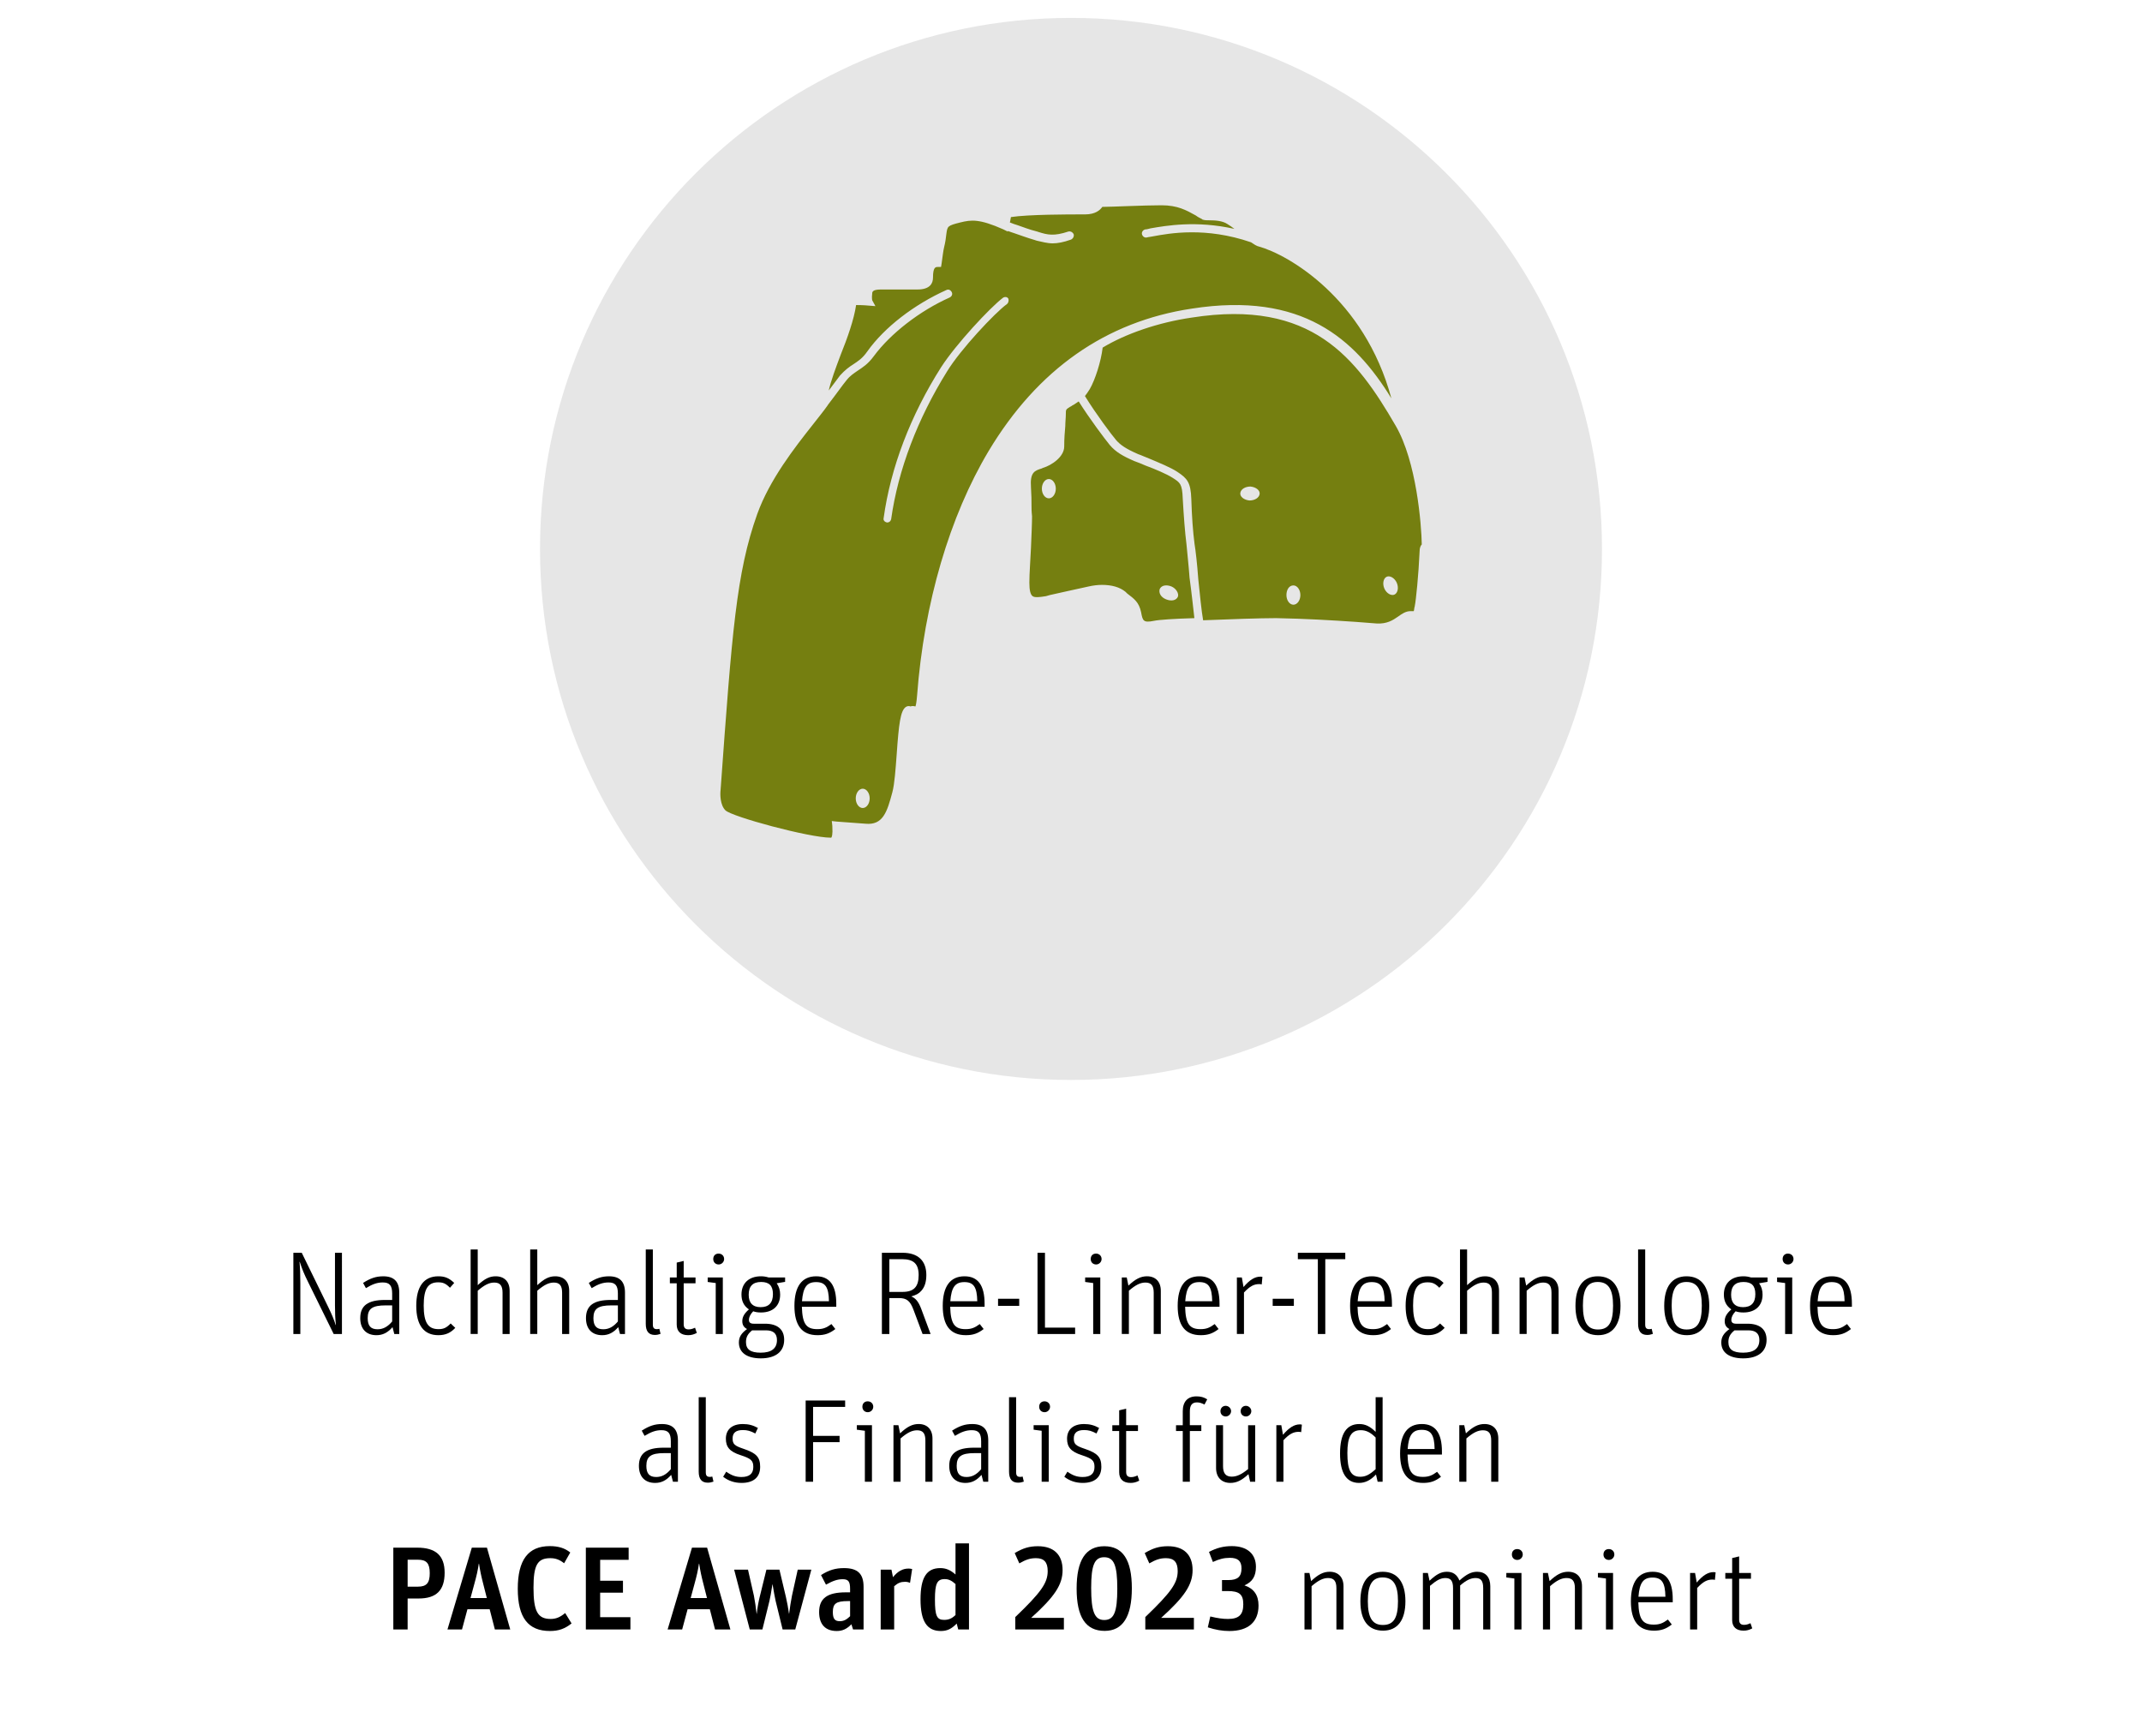 <?xml version="1.0" encoding="utf-8"?>
<!-- Generator: Adobe Illustrator 28.2.0, SVG Export Plug-In . SVG Version: 6.00 Build 0)  -->
<svg version="1.1" id="Ebene_1" xmlns="http://www.w3.org/2000/svg" xmlns:xlink="http://www.w3.org/1999/xlink" x="0px" y="0px"
	 viewBox="0 0 290 235" style="enable-background:new 0 0 290 235;" xml:space="preserve">
<style type="text/css">
	.st0{fill:#E6E6E6;}
	.st1{fill:#757F10;}
</style>
<g>
	<path d="M39.717,169.598h1.136l3.618,7.41c0.448,0.929,0.736,1.602,0.976,2.369
		h0.032c-0.096-0.864-0.128-1.616-0.128-2.673v-7.106h0.944V180.594H45.175
		l-3.489-7.091c-0.512-1.024-0.769-1.665-1.104-2.673h-0.032
		c0.08,0.8,0.112,1.633,0.112,2.977v6.787h-0.944V169.598z"/>
	<path d="M53.094,175.119c0-1.088-0.352-1.504-1.264-1.504
		c-0.752,0-1.393,0.224-2.289,0.768l-0.384-0.704
		c0.993-0.64,1.761-0.896,2.737-0.896c1.457,0,2.161,0.721,2.161,2.209v5.603
		h-0.672l-0.24-0.929c-0.656,0.753-1.329,1.089-2.177,1.089
		c-1.377,0-2.193-0.849-2.193-2.305c0-1.697,1.04-2.465,3.345-2.465h0.976
		V175.119z M53.094,176.72h-0.88c-1.809,0-2.433,0.448-2.433,1.729
		c0,1.04,0.416,1.504,1.329,1.504c0.752,0,1.36-0.319,1.984-1.056V176.72z"/>
	<path d="M61.639,179.762c-0.64,0.688-1.329,0.992-2.289,0.992
		c-1.969,0-2.993-1.36-2.993-3.97c0-2.625,1.041-4.002,2.993-4.002
		c0.88,0,1.457,0.24,2.145,0.896l-0.576,0.656
		c-0.544-0.56-0.913-0.736-1.601-0.736c-1.393,0-1.953,0.913-1.953,3.153
		c0,2.273,0.576,3.186,2,3.186c0.688,0,1.073-0.176,1.649-0.769
		L61.639,179.762z"/>
	<path d="M63.717,169.149h0.96v4.834c0.96-0.881,1.601-1.201,2.433-1.201
		c1.185,0,1.889,0.736,1.889,1.969v5.843h-0.96v-5.586
		c0-0.961-0.336-1.377-1.12-1.377c-0.688,0-1.329,0.32-2.241,1.104v5.858h-0.96
		V169.149z"/>
	<path d="M71.781,169.149h0.96v4.834c0.96-0.881,1.601-1.201,2.433-1.201
		c1.185,0,1.889,0.736,1.889,1.969v5.843h-0.96v-5.586
		c0-0.961-0.336-1.377-1.12-1.377c-0.688,0-1.329,0.32-2.241,1.104v5.858h-0.96
		V169.149z"/>
	<path d="M83.654,175.119c0-1.088-0.352-1.504-1.264-1.504
		c-0.752,0-1.393,0.224-2.289,0.768l-0.384-0.704
		c0.993-0.64,1.761-0.896,2.737-0.896c1.457,0,2.161,0.721,2.161,2.209v5.603
		h-0.672l-0.24-0.929c-0.656,0.753-1.329,1.089-2.177,1.089
		c-1.377,0-2.193-0.849-2.193-2.305c0-1.697,1.04-2.465,3.345-2.465h0.976
		V175.119z M83.654,176.72h-0.88c-1.809,0-2.433,0.448-2.433,1.729
		c0,1.04,0.416,1.504,1.329,1.504c0.752,0,1.36-0.319,1.984-1.056V176.72z"/>
	<path d="M89.429,180.578c-0.272,0.096-0.512,0.144-0.769,0.144
		c-0.832,0-1.232-0.496-1.232-1.505v-10.067h0.96v10.164
		c0,0.448,0.16,0.624,0.544,0.624c0.128,0,0.24-0.016,0.336-0.048L89.429,180.578z
		"/>
	<path d="M90.692,173.727v-0.784h0.928v-2.017l0.944-0.224v2.24h1.601v0.784h-1.601
		v5.539c0,0.479,0.208,0.704,0.656,0.704c0.289,0,0.528-0.064,0.88-0.225
		l0.24,0.704c-0.432,0.225-0.768,0.305-1.185,0.305
		c-0.992,0-1.537-0.513-1.537-1.44v-5.587H90.692z"/>
	<path d="M96.9,173.695l-1.088-0.145v-0.608h2.049v7.651h-0.96V173.695z
		 M98.037,170.445c0,0.4-0.336,0.736-0.736,0.736
		c-0.432,0-0.736-0.304-0.736-0.736c0-0.448,0.288-0.736,0.72-0.736
		S98.037,170.014,98.037,170.445z"/>
	<path d="M106.294,172.942v0.593l-1.136,0.191c0.32,0.465,0.464,0.944,0.464,1.537
		c0,1.505-0.976,2.417-2.593,2.417c-0.417,0-0.736-0.048-1.057-0.16
		c-0.384,0.4-0.576,0.784-0.576,1.169c0,0.352,0.208,0.512,0.656,0.512h1.537
		c1.665,0,2.577,0.769,2.577,2.177c0,1.601-1.152,2.513-3.169,2.513
		c-1.873,0-2.961-0.784-2.961-2.145c0-0.736,0.32-1.248,1.104-1.824
		c-0.433-0.225-0.641-0.561-0.641-1.057c0-0.576,0.256-1.041,0.896-1.601
		c-0.688-0.48-1.008-1.121-1.008-2.017c0-1.521,1.008-2.466,2.641-2.466
		c0.368,0,0.672,0.049,1.04,0.16H106.294z M101.829,180.098
		c-0.592,0.48-0.833,0.929-0.833,1.585c0,0.992,0.608,1.44,1.985,1.44
		c1.473,0,2.209-0.576,2.209-1.713c0-0.881-0.496-1.312-1.489-1.312H101.829z
		 M101.364,175.279c0,1.104,0.544,1.681,1.617,1.681
		c1.104,0,1.665-0.592,1.665-1.761c0-1.136-0.497-1.648-1.601-1.648
		C101.925,173.551,101.364,174.127,101.364,175.279z"/>
	<path d="M108.565,176.912c0.064,2.289,0.576,3.025,2.081,3.025
		c0.769,0,1.232-0.176,1.921-0.688l0.528,0.673
		c-0.785,0.607-1.441,0.832-2.417,0.832c-2.097,0-3.122-1.312-3.122-3.97
		c0-2.625,1.009-4.002,2.945-4.002c1.825,0,2.721,1.217,2.721,3.729v0.4H108.565z
		 M112.23,176.16c-0.032-1.921-0.496-2.593-1.745-2.593
		s-1.761,0.704-1.905,2.593H112.23z"/>
	<path d="M119.396,169.598h2.801c2.081,0,3.217,1.072,3.217,3.009
		c0,0.929-0.224,1.633-0.672,2.129c-0.336,0.384-0.672,0.576-1.377,0.769
		c0.608,0.24,0.993,0.72,1.361,1.696l1.264,3.394h-1.088l-1.216-3.249
		c-0.464-1.249-0.928-1.617-2.001-1.617h-1.28v4.866h-1.008V169.598z
		 M122.181,174.896c1.537,0,2.193-0.688,2.193-2.273
		c0-1.521-0.672-2.16-2.257-2.16h-1.712v4.434H122.181z"/>
	<path d="M128.645,176.912c0.064,2.289,0.576,3.025,2.081,3.025
		c0.769,0,1.232-0.176,1.921-0.688l0.528,0.673
		c-0.785,0.607-1.441,0.832-2.417,0.832c-2.097,0-3.122-1.312-3.122-3.97
		c0-2.625,1.009-4.002,2.945-4.002c1.825,0,2.721,1.217,2.721,3.729v0.4H128.645z
		 M132.31,176.16c-0.032-1.921-0.496-2.593-1.745-2.593
		s-1.761,0.704-1.905,2.593H132.31z"/>
	<path d="M135.124,175.824h2.865v0.96h-2.865V175.824z"/>
	<path d="M140.468,169.598h1.008v10.132h4.082v0.864h-5.09V169.598z"/>
	<path d="M148.004,173.695l-1.088-0.145v-0.608h2.049v7.651h-0.961V173.695z
		 M149.141,170.445c0,0.4-0.336,0.736-0.736,0.736
		c-0.433,0-0.736-0.304-0.736-0.736c0-0.448,0.288-0.736,0.72-0.736
		C148.82,169.709,149.141,170.014,149.141,170.445z"/>
	<path d="M151.876,172.942h0.672l0.225,1.104c0.944-0.896,1.664-1.265,2.513-1.265
		c1.168,0,1.873,0.736,1.873,1.969v5.843h-0.961v-5.586
		c0-0.961-0.336-1.377-1.12-1.377c-0.688,0-1.329,0.32-2.241,1.104v5.858h-0.96
		V172.942z"/>
	<path d="M160.451,176.912c0.064,2.289,0.576,3.025,2.081,3.025
		c0.769,0,1.232-0.176,1.921-0.688l0.528,0.673
		c-0.784,0.607-1.44,0.832-2.417,0.832c-2.097,0-3.121-1.312-3.121-3.97
		c0-2.625,1.008-4.002,2.945-4.002c1.824,0,2.721,1.217,2.721,3.729v0.4H160.451z
		 M164.117,176.16c-0.032-1.921-0.496-2.593-1.745-2.593
		c-1.248,0-1.761,0.704-1.904,2.593H164.117z"/>
	<path d="M167.459,172.942h0.672l0.225,1.297c0.816-0.961,1.521-1.408,2.272-1.408
		c0.096,0,0.128,0,0.256,0.031h0.032l-0.096,1.024
		c-0.08-0.031-0.192-0.048-0.336-0.048c-0.721,0-1.265,0.288-2.065,1.137v5.618
		h-0.96V172.942z"/>
	<path d="M172.307,175.824h2.865v0.96h-2.865V175.824z"/>
	<path d="M178.419,170.462h-2.705v-0.864h6.419v0.864h-2.705V180.594h-1.009V170.462z"/>
	<path d="M183.794,176.912c0.064,2.289,0.576,3.025,2.081,3.025
		c0.769,0,1.232-0.176,1.921-0.688l0.528,0.673
		c-0.784,0.607-1.44,0.832-2.417,0.832c-2.097,0-3.121-1.312-3.121-3.97
		c0-2.625,1.008-4.002,2.945-4.002c1.824,0,2.721,1.217,2.721,3.729v0.4H183.794z
		 M187.46,176.16c-0.032-1.921-0.496-2.593-1.745-2.593
		c-1.248,0-1.761,0.704-1.904,2.593H187.46z"/>
	<path d="M195.588,179.762c-0.641,0.688-1.329,0.992-2.289,0.992
		c-1.969,0-2.993-1.36-2.993-3.97c0-2.625,1.04-4.002,2.993-4.002
		c0.88,0,1.456,0.24,2.145,0.896l-0.576,0.656
		c-0.544-0.56-0.912-0.736-1.601-0.736c-1.393,0-1.953,0.913-1.953,3.153
		c0,2.273,0.576,3.186,2.001,3.186c0.688,0,1.072-0.176,1.648-0.769
		L195.588,179.762z"/>
	<path d="M197.666,169.149h0.96v4.834c0.961-0.881,1.601-1.201,2.434-1.201
		c1.184,0,1.889,0.736,1.889,1.969v5.843h-0.961v-5.586
		c0-0.961-0.336-1.377-1.12-1.377c-0.688,0-1.329,0.32-2.241,1.104v5.858h-0.96
		V169.149z"/>
	<path d="M205.73,172.942h0.672l0.225,1.104c0.944-0.896,1.664-1.265,2.513-1.265
		c1.168,0,1.873,0.736,1.873,1.969v5.843h-0.961v-5.586
		c0-0.961-0.336-1.377-1.12-1.377c-0.688,0-1.329,0.32-2.241,1.104v5.858h-0.96
		V172.942z"/>
	<path d="M219.396,176.784c0,2.562-1.072,3.97-3.024,3.97
		c-2.001,0-3.073-1.377-3.073-3.97c0-2.609,1.056-4.002,3.024-4.002
		C218.309,172.782,219.396,174.191,219.396,176.784z M214.307,176.752
		c0,2.257,0.625,3.233,2.033,3.233c1.456,0,2.049-0.929,2.049-3.233
		c0-2.225-0.641-3.201-2.081-3.201C214.915,173.551,214.307,174.527,214.307,176.752z"
		/>
	<path d="M223.779,180.578c-0.272,0.096-0.513,0.144-0.769,0.144
		c-0.832,0-1.232-0.496-1.232-1.505v-10.067h0.961v10.164
		c0,0.448,0.159,0.624,0.544,0.624c0.128,0,0.24-0.016,0.336-0.048L223.779,180.578
		z"/>
	<path d="M231.412,176.784c0,2.562-1.072,3.97-3.024,3.97
		c-2.001,0-3.073-1.377-3.073-3.97c0-2.609,1.056-4.002,3.024-4.002
		C230.324,172.782,231.412,174.191,231.412,176.784z M226.322,176.752
		c0,2.257,0.625,3.233,2.033,3.233c1.456,0,2.049-0.929,2.049-3.233
		c0-2.225-0.641-3.201-2.081-3.201C226.931,173.551,226.322,174.527,226.322,176.752z"
		/>
	<path d="M239.301,172.942v0.593l-1.137,0.191c0.32,0.465,0.464,0.944,0.464,1.537
		c0,1.505-0.977,2.417-2.593,2.417c-0.416,0-0.736-0.048-1.057-0.16
		c-0.384,0.4-0.576,0.784-0.576,1.169c0,0.352,0.208,0.512,0.656,0.512h1.537
		c1.664,0,2.576,0.769,2.576,2.177c0,1.601-1.152,2.513-3.169,2.513
		c-1.873,0-2.961-0.784-2.961-2.145c0-0.736,0.32-1.248,1.104-1.824
		c-0.433-0.225-0.641-0.561-0.641-1.057c0-0.576,0.256-1.041,0.896-1.601
		c-0.688-0.48-1.009-1.121-1.009-2.017c0-1.521,1.009-2.466,2.642-2.466
		c0.368,0,0.672,0.049,1.04,0.16H239.301z M234.835,180.098
		c-0.593,0.48-0.833,0.929-0.833,1.585c0,0.992,0.608,1.44,1.985,1.44
		c1.473,0,2.209-0.576,2.209-1.713c0-0.881-0.497-1.312-1.489-1.312H234.835z
		 M234.37,175.279c0,1.104,0.544,1.681,1.617,1.681
		c1.104,0,1.664-0.592,1.664-1.761c0-1.136-0.496-1.648-1.601-1.648
		C234.931,173.551,234.37,174.127,234.37,175.279z"/>
	<path d="M241.683,173.695l-1.088-0.145v-0.608h2.049v7.651h-0.961V173.695z
		 M242.819,170.445c0,0.4-0.336,0.736-0.736,0.736
		c-0.433,0-0.736-0.304-0.736-0.736c0-0.448,0.288-0.736,0.72-0.736
		C242.499,169.709,242.819,170.014,242.819,170.445z"/>
	<path d="M246.066,176.912c0.064,2.289,0.576,3.025,2.081,3.025
		c0.769,0,1.232-0.176,1.921-0.688l0.528,0.673
		c-0.784,0.607-1.44,0.832-2.417,0.832c-2.097,0-3.121-1.312-3.121-3.97
		c0-2.625,1.008-4.002,2.945-4.002c1.824,0,2.721,1.217,2.721,3.729v0.4H246.066z
		 M249.732,176.16c-0.032-1.921-0.496-2.593-1.745-2.593
		c-1.248,0-1.761,0.704-1.904,2.593H249.732z"/>
	<path d="M90.821,195.119c0-1.088-0.352-1.504-1.264-1.504
		c-0.752,0-1.393,0.224-2.289,0.768l-0.384-0.704
		c0.993-0.64,1.761-0.896,2.737-0.896c1.457,0,2.161,0.721,2.161,2.209v5.603
		h-0.672l-0.24-0.929c-0.656,0.753-1.329,1.089-2.177,1.089
		c-1.377,0-2.193-0.849-2.193-2.305c0-1.697,1.04-2.465,3.345-2.465h0.976
		V195.119z M90.821,196.72h-0.88c-1.809,0-2.433,0.448-2.433,1.729
		c0,1.04,0.416,1.504,1.329,1.504c0.752,0,1.36-0.319,1.984-1.056V196.72z"/>
	<path d="M96.596,200.578c-0.272,0.096-0.512,0.144-0.769,0.144
		c-0.832,0-1.232-0.496-1.232-1.505v-10.067h0.96v10.164
		c0,0.448,0.16,0.624,0.544,0.624c0.128,0,0.24-0.016,0.336-0.048L96.596,200.578z
		"/>
	<path d="M102.26,194.063c-0.672-0.353-1.072-0.465-1.681-0.465
		c-0.944,0-1.393,0.368-1.393,1.137c0,0.752,0.256,0.992,1.457,1.393
		c1.761,0.592,2.273,1.137,2.273,2.449c0,1.408-0.896,2.177-2.513,2.177
		c-0.944,0-1.776-0.272-2.497-0.832l0.417-0.688
		c0.72,0.512,1.312,0.72,2.065,0.72c1.072,0,1.601-0.448,1.601-1.36
		c0-0.864-0.304-1.137-1.729-1.601c-1.44-0.464-1.985-1.072-1.985-2.225
		c0-1.249,0.849-1.985,2.289-1.985c0.784,0,1.376,0.16,2.049,0.528
		L102.26,194.063z"/>
	<path d="M109.076,189.598h5.346v0.864h-4.338v3.921h3.585v0.849h-3.585v5.362h-1.008
		V189.598z"/>
	<path d="M117.091,193.695l-1.088-0.145v-0.608h2.049v7.651h-0.96V193.695z
		 M118.228,190.445c0,0.4-0.336,0.736-0.736,0.736
		c-0.432,0-0.736-0.304-0.736-0.736c0-0.448,0.288-0.736,0.72-0.736
		S118.228,190.014,118.228,190.445z"/>
	<path d="M120.963,192.942h0.672l0.224,1.104c0.944-0.896,1.665-1.265,2.513-1.265
		c1.168,0,1.873,0.736,1.873,1.969v5.843h-0.96v-5.586
		c0-0.961-0.336-1.377-1.12-1.377c-0.688,0-1.329,0.32-2.241,1.104v5.858h-0.96
		V192.942z"/>
	<path d="M132.836,195.119c0-1.088-0.352-1.504-1.264-1.504
		c-0.752,0-1.393,0.224-2.289,0.768l-0.384-0.704
		c0.993-0.64,1.761-0.896,2.737-0.896c1.457,0,2.161,0.721,2.161,2.209v5.603
		H133.125l-0.24-0.929c-0.656,0.753-1.329,1.089-2.177,1.089
		c-1.377,0-2.193-0.849-2.193-2.305c0-1.697,1.04-2.465,3.345-2.465h0.976
		V195.119z M132.836,196.72h-0.88c-1.809,0-2.433,0.448-2.433,1.729
		c0,1.04,0.416,1.504,1.329,1.504c0.752,0,1.36-0.319,1.984-1.056V196.72z"/>
	<path d="M138.612,200.578c-0.272,0.096-0.512,0.144-0.769,0.144
		c-0.832,0-1.232-0.496-1.232-1.505v-10.067h0.96v10.164
		c0,0.448,0.16,0.624,0.544,0.624c0.128,0,0.24-0.016,0.336-0.048L138.612,200.578
		z"/>
	<path d="M141.027,193.695l-1.088-0.145v-0.608h2.049v7.651h-0.96V193.695z
		 M142.164,190.445c0,0.4-0.336,0.736-0.736,0.736
		c-0.432,0-0.736-0.304-0.736-0.736c0-0.448,0.288-0.736,0.72-0.736
		S142.164,190.014,142.164,190.445z"/>
	<path d="M148.452,194.063c-0.672-0.353-1.072-0.465-1.681-0.465
		c-0.944,0-1.392,0.368-1.392,1.137c0,0.752,0.256,0.992,1.457,1.393
		c1.761,0.592,2.273,1.137,2.273,2.449c0,1.408-0.896,2.177-2.514,2.177
		c-0.944,0-1.776-0.272-2.497-0.832l0.417-0.688
		c0.72,0.512,1.312,0.72,2.065,0.72c1.072,0,1.601-0.448,1.601-1.36
		c0-0.864-0.305-1.137-1.729-1.601c-1.441-0.464-1.985-1.072-1.985-2.225
		c0-1.249,0.849-1.985,2.289-1.985c0.784,0,1.377,0.16,2.049,0.528
		L148.452,194.063z"/>
	<path d="M150.594,193.727v-0.784h0.929v-2.017l0.944-0.224v2.24h1.601v0.784h-1.601
		v5.539c0,0.479,0.208,0.704,0.656,0.704c0.288,0,0.528-0.064,0.88-0.225
		l0.24,0.704c-0.432,0.225-0.769,0.305-1.185,0.305
		c-0.992,0-1.536-0.513-1.536-1.44v-5.587H150.594z"/>
	<path d="M159.218,193.727v-0.784h0.913v-1.889c0-1.296,0.656-2.017,1.856-2.017
		c0.576,0,0.992,0.112,1.456,0.4l-0.368,0.704
		c-0.432-0.208-0.688-0.288-1.024-0.288c-0.656,0-0.96,0.384-0.96,1.217v1.872
		h1.553v0.784h-1.553v6.867h-0.96v-6.867H159.218z"/>
	<path d="M169.027,199.569c-0.912,0.849-1.616,1.185-2.449,1.185
		c-1.2,0-1.937-0.769-1.937-2.017v-5.795h0.944v5.538
		c0,0.977,0.368,1.425,1.169,1.425c0.688,0,1.312-0.288,2.225-1.024v-5.938h0.96
		v7.651h-0.688L169.027,199.569z M166.675,191.038c0,0.384-0.336,0.72-0.721,0.72
		c-0.416,0-0.72-0.304-0.72-0.72s0.304-0.721,0.704-0.721
		S166.675,190.653,166.675,191.038z M169.412,191.038c0,0.384-0.337,0.72-0.721,0.72
		c-0.416,0-0.721-0.304-0.721-0.72s0.305-0.721,0.705-0.721
		C169.075,190.317,169.412,190.653,169.412,191.038z"/>
	<path d="M172.802,192.942h0.672l0.225,1.297c0.816-0.961,1.521-1.408,2.272-1.408
		c0.096,0,0.128,0,0.256,0.031h0.032l-0.096,1.024
		c-0.08-0.031-0.192-0.048-0.336-0.048c-0.721,0-1.265,0.288-2.065,1.137v5.618
		h-0.96V192.942z"/>
	<path d="M186.292,199.617c-0.736,0.784-1.473,1.137-2.289,1.137
		c-1.713,0-2.577-1.345-2.577-3.985c0-2.657,0.864-3.986,2.609-3.986
		c0.816,0,1.456,0.32,2.209,1.057v-4.689h0.944V200.594h-0.673L186.292,199.617z
		 M186.244,194.607c-0.704-0.704-1.297-0.992-2.017-0.992
		c-1.297,0-1.81,0.88-1.81,3.104c0,2.306,0.48,3.202,1.729,3.202
		c0.72,0,1.248-0.257,2.097-1.024V194.607z"/>
	<path d="M190.562,196.912c0.064,2.289,0.576,3.025,2.081,3.025
		c0.769,0,1.232-0.176,1.921-0.688l0.528,0.673
		c-0.784,0.607-1.44,0.832-2.417,0.832c-2.097,0-3.121-1.312-3.121-3.97
		c0-2.625,1.008-4.002,2.945-4.002c1.824,0,2.721,1.217,2.721,3.729v0.4H190.562z
		 M194.228,196.16c-0.032-1.921-0.496-2.593-1.745-2.593
		c-1.248,0-1.761,0.704-1.904,2.593H194.228z"/>
	<path d="M197.569,192.942h0.672l0.225,1.104c0.944-0.896,1.664-1.265,2.513-1.265
		c1.168,0,1.873,0.736,1.873,1.969v5.843h-0.961v-5.586
		c0-0.961-0.336-1.377-1.12-1.377c-0.688,0-1.329,0.32-2.241,1.104v5.858h-0.96
		V192.942z"/>
	<path d="M53.252,209.518h3.233c2.529,0,3.713,1.088,3.713,3.393
		c0,2.386-1.12,3.49-3.521,3.49h-1.489v4.193h-1.937V209.518z M56.566,214.8
		c1.185,0,1.617-0.497,1.617-1.825s-0.432-1.824-1.601-1.824h-1.393v3.649H56.566z"
		/>
	<path d="M63.878,209.518h2.049l3.153,11.076h-2.081l-0.704-2.737h-3.009l-0.736,2.737
		h-1.969L63.878,209.518z M64.822,211.694c-0.144,0.96-0.288,1.584-0.608,2.753
		l-0.512,1.889h2.208l-0.48-1.889c-0.304-1.169-0.416-1.745-0.576-2.753H64.822z"
		/>
	<path d="M77.383,219.777c-0.928,0.736-1.761,1.024-2.929,1.024
		c-2.961,0-4.354-1.824-4.354-5.714c0-3.906,1.408-5.778,4.337-5.778
		c1.168,0,2.033,0.271,2.77,0.864L76.375,211.63
		c-0.624-0.496-1.168-0.688-1.873-0.688c-1.745,0-2.273,0.945-2.273,4.002
		c0,3.186,0.56,4.226,2.321,4.226c0.72,0,1.265-0.224,1.969-0.8L77.383,219.777z
		"/>
	<path d="M79.316,209.518h5.794v1.648H81.253v2.833h3.089v1.617H81.253v3.312h4.098
		v1.665h-6.035V209.518z"/>
	<path d="M93.685,209.518h2.049l3.153,11.076h-2.081l-0.704-2.737h-3.009L92.356,220.594
		h-1.969L93.685,209.518z M94.629,211.694c-0.144,0.96-0.288,1.584-0.608,2.753
		l-0.512,1.889h2.208l-0.48-1.889c-0.304-1.169-0.416-1.745-0.576-2.753H94.629z"
		/>
	<path d="M99.395,212.494h1.873l0.8,3.521c0.112,0.528,0.288,1.729,0.368,2.465
		h0.016c0.08-0.768,0.256-1.729,0.4-2.288l0.912-3.698h1.761l0.88,3.714
		c0.144,0.608,0.336,1.633,0.416,2.257h0.016
		c0.064-0.608,0.272-1.889,0.384-2.433l0.784-3.538h1.841l-2.177,8.1h-1.713
		l-0.944-3.857c-0.112-0.496-0.256-1.28-0.416-2.257h-0.016
		c-0.176,1.104-0.32,1.937-0.416,2.289l-0.945,3.825h-1.712L99.395,212.494z"/>
	<path d="M115.269,219.89c-0.625,0.64-1.201,0.912-1.985,0.912
		c-1.537,0-2.385-0.896-2.385-2.561c0-1.857,1.104-2.674,3.617-2.674h0.576v-0.464
		c0-1.009-0.24-1.312-1.008-1.312c-0.688,0-1.312,0.208-2.257,0.736l-0.672-1.297
		c1.088-0.688,1.953-0.944,3.121-0.944c1.841,0,2.641,0.769,2.641,2.529v5.778
		h-1.424L115.269,219.89z M114.805,216.752c-1.601,0-2.049,0.336-2.049,1.473
		c0,0.912,0.256,1.249,0.944,1.249c0.512,0,0.896-0.192,1.393-0.673v-2.049H114.805
		z"/>
	<path d="M119.235,212.494h1.457l0.208,1.024c0.64-0.8,1.312-1.168,2.097-1.168
		c0.176,0,0.304,0.016,0.497,0.063l-0.288,1.873
		c-0.208-0.096-0.4-0.144-0.672-0.144c-0.576,0-0.944,0.144-1.473,0.592v5.858
		h-1.825V212.494z"/>
	<path d="M129.525,219.793c-0.688,0.721-1.296,1.009-2.145,1.009
		c-1.889,0-2.753-1.328-2.753-4.29c0-2.929,0.816-4.226,2.673-4.226
		c0.768,0,1.376,0.257,2.064,0.864v-4.209h1.825V220.594h-1.457L129.525,219.793z
		 M129.365,214.447c-0.528-0.48-0.944-0.672-1.457-0.672
		c-1.041,0-1.329,0.607-1.329,2.769c0,2.193,0.256,2.753,1.233,2.753
		c0.624,0,1.04-0.176,1.552-0.656V214.447z"/>
	<path d="M137.459,218.913c3.49-3.346,4.386-4.61,4.386-6.227
		c0-1.2-0.496-1.745-1.584-1.745c-0.752,0-1.345,0.177-2.257,0.705l-0.625-1.393
		c1.121-0.673,1.985-0.929,3.137-0.929c2.161,0,3.346,1.152,3.346,3.233
		c0,1.969-1.073,3.602-4.258,6.467h4.434v1.568h-6.579V218.913z"/>
	<path d="M153.237,215.023c0,3.842-1.232,5.763-3.681,5.763
		c-2.562,0-3.794-1.857-3.794-5.73c0-3.842,1.232-5.73,3.745-5.73
		C152.021,209.325,153.237,211.182,153.237,215.023z M147.731,214.976
		c0,3.201,0.464,4.338,1.761,4.338c1.328,0,1.776-1.057,1.776-4.242
		c0-3.169-0.448-4.258-1.776-4.258C148.18,210.813,147.731,211.887,147.731,214.976z"
		/>
	<path d="M155.059,218.913c3.489-3.346,4.386-4.61,4.386-6.227
		c0-1.2-0.496-1.745-1.585-1.745c-0.752,0-1.344,0.177-2.257,0.705l-0.624-1.393
		c1.121-0.673,1.985-0.929,3.138-0.929c2.16,0,3.345,1.152,3.345,3.233
		c0,1.969-1.072,3.602-4.258,6.467h4.435v1.568h-6.579V218.913z"/>
	<path d="M163.683,210.094c1.04-0.545,1.969-0.784,3.089-0.784
		c2.065,0,3.266,1.04,3.266,2.801c0,1.265-0.464,2.033-1.553,2.513
		c1.28,0.433,1.904,1.329,1.904,2.722c0,2.24-1.392,3.457-3.953,3.457
		c-0.944,0-1.873-0.16-2.913-0.496l0.336-1.473
		c0.977,0.24,1.713,0.336,2.385,0.336c1.489,0,2.081-0.576,2.081-1.984
		c0-1.345-0.528-1.793-2.129-1.793h-0.752v-1.488h0.864
		c1.265,0,1.776-0.465,1.776-1.585c0-0.992-0.479-1.425-1.584-1.425
		c-0.785,0-1.473,0.177-2.289,0.561L163.683,210.094z"/>
	<path d="M176.61,212.942h0.672l0.225,1.104c0.944-0.896,1.664-1.265,2.513-1.265
		c1.168,0,1.873,0.736,1.873,1.969v5.843h-0.961v-5.586
		c0-0.961-0.336-1.377-1.12-1.377c-0.688,0-1.329,0.32-2.241,1.104v5.858h-0.96
		V212.942z"/>
	<path d="M190.276,216.784c0,2.562-1.072,3.97-3.024,3.97
		c-2.001,0-3.073-1.377-3.073-3.97c0-2.609,1.056-4.002,3.024-4.002
		C189.188,212.782,190.276,214.191,190.276,216.784z M185.187,216.752
		c0,2.257,0.624,3.233,2.033,3.233c1.456,0,2.049-0.929,2.049-3.233
		c0-2.225-0.641-3.201-2.081-3.201C185.795,213.551,185.187,214.527,185.187,216.752z"
		/>
	<path d="M192.643,212.942h0.672l0.225,1.057c0.944-0.896,1.584-1.217,2.353-1.217
		c0.816,0,1.36,0.368,1.696,1.185c0.977-0.864,1.617-1.185,2.401-1.185
		c1.12,0,1.776,0.721,1.776,1.953v5.858h-0.96v-5.603
		c0-0.96-0.304-1.36-1.024-1.36c-0.656,0-1.265,0.288-2.097,1.009v5.954h-0.961
		v-5.603c0-0.96-0.304-1.36-1.024-1.36c-0.64,0-1.168,0.272-2.097,1.057v5.906
		h-0.96V212.942z"/>
	<path d="M205.026,213.695l-1.088-0.145v-0.608h2.049v7.651h-0.961V213.695z
		 M206.163,210.445c0,0.4-0.336,0.736-0.736,0.736
		c-0.433,0-0.736-0.304-0.736-0.736c0-0.448,0.288-0.736,0.72-0.736
		C205.843,209.709,206.163,210.014,206.163,210.445z"/>
	<path d="M208.898,212.942h0.672l0.225,1.104c0.944-0.896,1.664-1.265,2.513-1.265
		c1.168,0,1.873,0.736,1.873,1.969v5.843h-0.961v-5.586
		c0-0.961-0.336-1.377-1.12-1.377c-0.688,0-1.329,0.32-2.241,1.104v5.858h-0.96
		V212.942z"/>
	<path d="M217.426,213.695l-1.088-0.145v-0.608h2.049v7.651h-0.961V213.695z
		 M218.562,210.445c0,0.4-0.336,0.736-0.736,0.736
		c-0.433,0-0.736-0.304-0.736-0.736c0-0.448,0.288-0.736,0.72-0.736
		C218.242,209.709,218.562,210.014,218.562,210.445z"/>
	<path d="M221.81,216.912c0.064,2.289,0.576,3.025,2.081,3.025
		c0.769,0,1.232-0.176,1.921-0.688l0.528,0.673
		c-0.784,0.607-1.44,0.832-2.417,0.832c-2.097,0-3.121-1.312-3.121-3.97
		c0-2.625,1.008-4.002,2.945-4.002c1.824,0,2.721,1.217,2.721,3.729v0.4H221.81z
		 M225.476,216.16c-0.032-1.921-0.496-2.593-1.745-2.593
		c-1.248,0-1.761,0.704-1.904,2.593H225.476z"/>
	<path d="M228.817,212.942h0.672l0.225,1.297c0.816-0.961,1.521-1.408,2.272-1.408
		c0.096,0,0.128,0,0.256,0.031h0.032l-0.096,1.024
		c-0.08-0.031-0.192-0.048-0.336-0.048c-0.721,0-1.265,0.288-2.065,1.137v5.618
		h-0.96V212.942z"/>
	<path d="M233.585,213.727v-0.784h0.929v-2.017l0.944-0.224v2.24h1.601v0.784h-1.601
		v5.539c0,0.479,0.208,0.704,0.656,0.704c0.288,0,0.528-0.064,0.88-0.225
		l0.24,0.704c-0.432,0.225-0.769,0.305-1.185,0.305
		c-0.992,0-1.536-0.513-1.536-1.44v-5.587H233.585z"/>
</g>
<g>
	<g>
		<path class="st0" d="M145,146.203c39.697,0,71.889-32.193,71.889-71.889
			S184.697,2.424,145,2.424S73.111,34.617,73.111,74.313S105.303,146.203,145,146.203"/>
		<path class="st1" d="M188.811,80.486c-0.436,0.218-1.089-0.145-1.38-0.799
			s-0.145-1.38,0.29-1.598c0.436-0.218,1.089,0.145,1.38,0.799
			C189.392,79.542,189.247,80.268,188.811,80.486 M175.111,81.865
			c-0.508,0-0.944-0.581-0.944-1.307s0.363-1.307,0.944-1.307
			c0.508,0,0.944,0.581,0.944,1.307C176.055,81.284,175.62,81.865,175.111,81.865
			 M169.157,67.754c-0.726-0.073-1.307-0.508-1.234-1.017
			c0.073-0.508,0.654-0.871,1.38-0.871c0.726,0.073,1.307,0.508,1.234,1.017
			C170.464,67.391,169.883,67.754,169.157,67.754 M188.957,57.636
			c-5.325-9.174-11.352-17.186-27.594-14.644
			c-4.526,0.654-8.956,2.178-12.078,4.066c-0.218,1.888-1.017,4.357-1.743,5.616
			c-0.218,0.363-0.436,0.654-0.654,0.944c1.525,2.469,3.558,5.18,4.236,5.979
			c0.581,0.654,1.307,1.162,2.977,1.888c0.436,0.145,0.871,0.363,1.452,0.581
			c1.38,0.581,2.977,1.234,3.849,1.815c1.307,0.871,1.815,1.38,1.888,3.703
			c0.073,2.396,0.218,4.357,0.436,6.051c0.145,0.871,0.363,2.759,0.508,4.793
			c0.218,2.106,0.436,4.284,0.654,5.543c3.558-0.145,7.721-0.29,9.9-0.29
			c3.921,0.073,7.576,0.29,10.771,0.508c1.017,0.073,1.961,0.145,2.832,0.218
			c1.38,0.073,2.178-0.436,2.905-0.944c0.508-0.363,1.017-0.726,1.67-0.726
			h0.436c0,0,0.073-0.218,0.073-0.363s0.073-0.218,0.073-0.363
			c0.145-0.654,0.508-4.139,0.654-7.431c0-0.29,0.073-0.654,0.29-0.871
			C192.442,71.021,191.789,62.501,188.957,57.636 M159.475,80.776
			c-0.218,0.508-0.871,0.654-1.598,0.363c-0.726-0.29-1.017-0.871-0.871-1.38
			c0.218-0.508,0.871-0.654,1.598-0.363
			C159.257,79.687,159.62,80.34,159.475,80.776 M141.999,67.463
			c-0.508,0-0.944-0.581-0.944-1.307s0.436-1.307,0.944-1.307
			c0.508,0,0.944,0.581,0.944,1.307C142.943,66.882,142.507,67.463,141.999,67.463
			 M160.637,73.708c-0.218-1.743-0.363-3.703-0.508-6.197
			c-0.073-2.033-0.363-2.178-1.38-2.832c-0.799-0.508-2.324-1.162-3.703-1.67
			c-0.508-0.218-1.017-0.436-1.452-0.581c-1.525-0.654-2.542-1.234-3.34-2.178
			c-0.654-0.799-2.687-3.486-4.212-5.906c-0.218,0.145-0.436,0.29-0.654,0.436
			c-0.145,0.073-0.29,0.145-0.363,0.218l-0.145,0.073
			c-0.581,0.363-0.581,0.363-0.581,1.017c0,0.508-0.073,1.017-0.073,1.598
			c-0.073,0.799-0.145,1.67-0.145,2.759c0,1.38-1.67,2.542-2.905,2.905
			l-0.145,0.073c-0.944,0.29-1.598,0.508-1.452,2.542
			c0.073,1.162,0.073,1.743,0.073,2.396c0,0.436,0,0.871,0.073,1.525
			c0,0.944-0.073,2.542-0.145,4.284c-0.073,1.67-0.218,3.413-0.218,4.72
			c0,1.017,0.145,1.598,0.436,1.815s0.944,0.145,1.815,0l0.508-0.145
			c1.307-0.29,3.558-0.799,5.253-1.162c0.654-0.145,1.234-0.218,1.815-0.218
			c1.307,0,2.396,0.29,3.195,0.944l0.218,0.218
			c0.944,0.726,1.598,1.162,1.888,2.542c0.218,1.162,0.29,1.452,1.743,1.162
			c0.654-0.145,2.832-0.29,5.47-0.363c-0.145-1.234-0.363-3.34-0.654-5.47
			C160.927,76.492,160.709,74.58,160.637,73.708 M136.31,41.176
			c-1.598,1.162-6.269,6.124-8.085,9.101c-3.994,6.414-6.632,13.313-7.576,20.018
			c-0.073,0.29-0.29,0.436-0.508,0.436h-0.073
			c-0.29-0.073-0.508-0.29-0.436-0.581c0.944-6.85,3.631-13.894,7.794-20.453
			c1.961-3.05,6.632-8.085,8.375-9.392c0.218-0.145,0.581-0.145,0.726,0.145
			C136.601,40.668,136.528,41.031,136.31,41.176 M116.801,109.387
			c-0.508,0-0.944-0.581-0.944-1.307c0-0.726,0.436-1.307,0.944-1.307
			c0.508,0,0.944,0.581,0.944,1.307C117.745,108.806,117.309,109.387,116.801,109.387
			 M170.464,33.382L170.464,33.382c-0.363-0.073-0.654-0.29-1.089-0.581
			c-6.124-2.106-10.989-1.234-13.313-0.799c-0.29,0.073-0.581,0.073-0.799,0.145
			c-0.29,0.073-0.581-0.145-0.654-0.436s0.145-0.581,0.436-0.654
			c0.218,0,0.436-0.073,0.726-0.145c2.106-0.363,6.197-1.089,11.352,0.073
			c-0.29-0.218-0.581-0.436-0.944-0.654c-0.654-0.436-1.598-0.508-2.469-0.508
			c-0.29,0-0.581,0-0.799-0.073h-0.073l-0.073-0.073
			c-0.29-0.145-0.581-0.29-0.871-0.508c-1.307-0.726-2.469-1.38-4.647-1.38
			c-2.396,0-6.777,0.218-8.012,0.218c-0.29,0.436-0.944,1.017-2.324,1.017h-0.363
			c-1.888,0-7.286,0-9.682,0.363c-0.073,0.29-0.073,0.508-0.145,0.726
			c0.363,0.145,0.726,0.29,1.017,0.363c0.871,0.29,1.525,0.581,2.687,0.871
			l0.218,0.073c1.162,0.363,2.033,0.581,3.994-0.073
			c0.29-0.073,0.581,0.073,0.726,0.363c0.073,0.29-0.073,0.581-0.363,0.726
			c-1.017,0.363-1.815,0.508-2.469,0.508c-0.799,0-1.452-0.218-2.178-0.363
			l-0.218-0.073c-1.234-0.363-1.961-0.654-2.832-0.944
			c-0.29-0.073-0.581-0.218-0.871-0.29v0.073l-0.581-0.29
			c-3.268-1.452-4.357-1.307-5.833-0.944c-1.743,0.436-1.743,0.508-1.888,1.525
			c-0.073,0.654-0.145,1.162-0.29,1.743c-0.145,0.581-0.218,1.307-0.363,2.324
			l-0.073,0.436h-0.436c-0.29,0-0.654,0-0.654,1.452
			c0,0.726-0.363,1.598-2.106,1.598h-4.962c-1.162,0-1.162,0.363-1.162,0.581
			c-0.073,0.581,0,0.799,0,0.871l0.436,0.799l-0.944-0.073
			c0,0-0.654-0.073-1.67-0.073c-0.29,1.961-1.162,4.43-2.106,6.777
			c-0.654,1.743-1.307,3.486-1.598,4.793c0.654-0.871,1.089-1.452,1.525-2.033
			c0.654-0.726,1.234-1.162,1.815-1.525c0.654-0.436,1.234-0.799,1.888-1.743
			c2.324-3.268,6.342-6.342,10.699-8.302c0.29-0.145,0.581,0,0.726,0.29
			s0,0.581-0.29,0.726c-4.066,1.815-8.012,4.889-10.263,7.939
			c-0.799,1.089-1.525,1.525-2.178,1.961c-0.508,0.363-1.017,0.654-1.525,1.307
			c-0.654,0.799-1.234,1.67-2.469,3.268l-0.145,0.218
			c-0.508,0.726-1.234,1.598-1.961,2.542c-2.469,3.122-5.833,7.431-7.504,12.078
			c-2.832,7.939-3.413,15.951-4.962,37.349c-0.073,0.581-0.073,2.033,0.654,2.759
			c0.871,0.871,11.352,3.703,14.257,3.703h0.073
			c0.073-0.073,0.218-0.363,0.145-1.598l-0.073-0.654l0.654,0.073
			c1.089,0.073,1.089,0.073,3.921,0.29c2.324,0.218,2.905-1.525,3.631-4.284
			c0.29-1.089,0.436-3.122,0.581-5.107c0.29-4.139,0.508-5.906,1.234-6.414
			c0.218-0.145,0.436-0.145,0.654-0.073c0.145-0.073,0.363-0.073,0.654,0
			c0.073-0.218,0.145-0.581,0.218-1.452c0.944-12.587,4.43-24.326,9.682-33.113
			c6.632-11.062,15.879-17.549,27.521-19.292
			c14.935-2.324,22.051,4.066,27.013,12.151
			C184.721,40.378,174.385,34.472,170.464,33.382"/>
	</g>
</g>
</svg>
